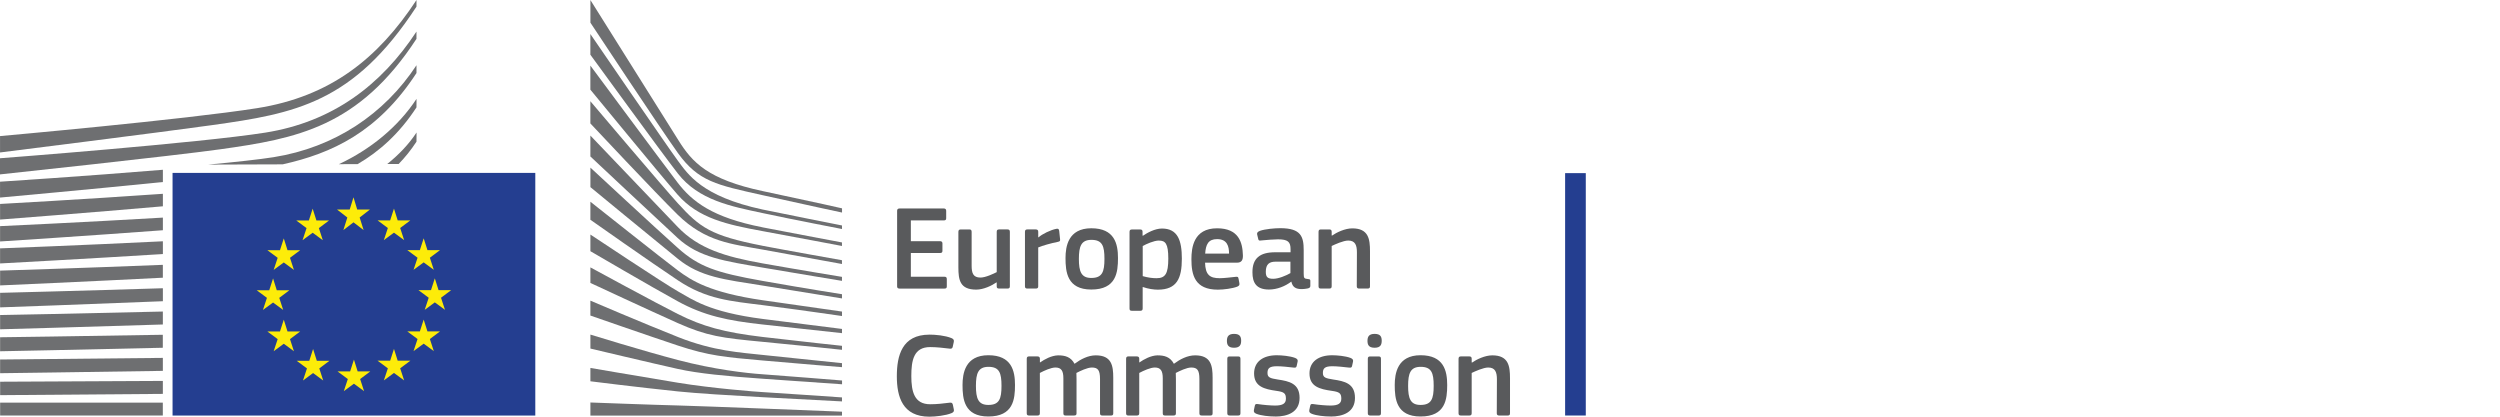 <?xml version="1.0" encoding="utf-8"?>
<!-- Generator: Adobe Illustrator 28.0.0, SVG Export Plug-In . SVG Version: 6.00 Build 0)  -->
<svg version="1.1" id="Layer_1" xmlns="http://www.w3.org/2000/svg" xmlns:xlink="http://www.w3.org/1999/xlink" x="0px" y="0px"
	 viewBox="0 0 1500 250" style="enable-background:new 0 0 1500 250;" xml:space="preserve">
<style type="text/css">
	.st0{fill:#243E90;}
	.st1{fill:#FDEC09;}
	.st2{fill:#6E6F71;}
	.st3{fill:#595A5C;}
</style>
<g>
	<polygon class="st0" points="321.18,103.74 320.97,103.74 103.53,103.74 103.53,249.33 320.97,249.33 321.18,249.33 	"/>
	<g>
		<polygon class="st1" points="214.33,125.74 221.91,125.74 215.79,130.5 218.17,138.05 212.1,133.4 206.02,138.05 208.4,130.5 
			202.25,125.74 209.81,125.74 212.1,118.39 214.33,125.74 		"/>
		<polygon class="st1" points="214.59,222.84 222.17,222.84 216.08,227.43 218.44,234.69 212.36,230.21 206.29,234.69 
			208.69,227.43 202.52,222.84 210.08,222.84 212.36,215.77 214.59,222.84 		"/>
		<polygon class="st1" points="238.61,216.42 246.21,216.42 240.1,220.99 242.48,228.25 236.38,223.77 230.31,228.25 232.71,220.99 
			226.54,216.42 234.1,216.42 236.38,209.34 238.61,216.42 		"/>
		<polygon class="st1" points="238.61,132.22 246.21,132.22 240.1,136.81 242.48,144.07 236.38,139.59 230.31,144.07 232.71,136.81 
			226.54,132.22 234.1,132.22 236.38,125.15 238.61,132.22 		"/>
		<polygon class="st1" points="256.46,150.06 264.02,150.06 257.92,154.64 260.28,161.89 254.21,157.42 248.13,161.89 
			250.53,154.64 244.36,150.06 251.92,150.06 254.21,142.98 256.46,150.06 		"/>
		<polygon class="st1" points="256.46,198.82 264.02,198.82 257.92,203.41 260.28,210.67 254.21,206.19 248.13,210.67 
			250.53,203.41 244.36,198.82 251.92,198.82 254.21,191.76 256.46,198.82 		"/>
		<polygon class="st1" points="263.12,174.06 270.72,174.06 264.61,178.65 266.99,185.91 260.89,181.43 254.82,185.91 
			257.22,178.65 251.05,174.06 258.61,174.06 260.89,167 263.12,174.06 		"/>
		<polygon class="st1" points="189.85,132.29 197.41,132.29 191.32,136.87 193.68,144.12 187.6,139.65 181.53,144.12 183.93,136.87 
			177.78,132.29 185.32,132.29 187.6,125.21 189.85,132.29 		"/>
		<polygon class="st1" points="172.5,150.12 180.1,150.12 173.99,154.69 176.35,161.95 170.27,157.47 164.2,161.95 166.6,154.69 
			160.43,150.12 167.99,150.12 170.27,143.04 172.5,150.12 		"/>
		<polygon class="st1" points="166.06,174.14 173.64,174.14 167.55,178.71 169.91,185.97 163.84,181.51 157.76,185.97 
			160.16,178.71 154.01,174.14 161.55,174.14 163.84,167.05 166.06,174.14 		"/>
		<polygon class="st1" points="172.5,198.88 180.1,198.88 173.99,203.47 176.35,210.73 170.27,206.25 164.2,210.73 166.6,203.47 
			160.43,198.88 167.99,198.88 170.27,191.81 172.5,198.88 		"/>
		<polygon class="st1" points="190.1,216.48 197.66,216.48 191.57,221.05 193.93,228.31 187.85,223.83 181.78,228.31 184.18,221.05 
			178.02,216.48 185.57,216.48 187.85,209.39 190.1,216.48 		"/>
	</g>
	<g>
		<path class="st2" d="M354.24,0.02c0,0,44.7,71.21,52.89,84.26c8.17,13.05,17.52,23.39,50.61,30.4
			c33.08,7.01,47.48,10.32,47.48,10.32v2.53c0,0-21.03-4.48-48.07-10.51c-27.05-6.04-38.11-8.08-50.43-25.24
			c-10.27-14.28-52.47-78.17-52.47-78.17V0L354.24,0.02z"/>
		<path class="st2" d="M354.24,81.35c0,0,40.7,42.64,52.47,54.89c12.49,12.99,28.47,17.79,50.64,21.75
			c21.16,3.77,47.84,8.13,47.84,8.13v2.4c0,0-25.06-4.11-47.84-8c-22.34-3.83-37.98-5.96-50.78-17.75
			c-11.47-10.55-52.34-48.89-52.34-48.89V81.33V81.35z"/>
		<path class="st2" d="M354.24,100.56c0,0,38.7,35.94,52.47,48.22c12.67,11.29,22.93,14.82,50.78,19.75s47.71,8,47.71,8v2.53
			c0,0-25.2-4.13-47.84-7.75c-22.65-3.6-37.08-5.03-50.64-16.02c-15.64-12.68-52.47-43.01-52.47-43.01v-11.75V100.56z"/>
		<path class="st2" d="M354.24,121.04c0,0,44.21,35.08,52.47,41.22c8.27,6.13,19.2,13.29,50.91,17.88
			c31.45,4.55,47.58,6.8,47.58,6.8v2.67c0,0-28.51-4.13-47.58-6.53c-19.07-2.4-33.67-3.43-50.78-14.82
			c-16.65-11.08-52.61-36.4-52.61-36.4L354.24,121.04L354.24,121.04z"/>
		<path class="st2" d="M354.24,140.73c0,0,44.34,29.52,52.74,34.21c8.4,4.67,18.27,12.28,50.64,16.42c32.38,4.13,47.58,6,47.58,6
			v2.53c0,0-26.78-2.93-47.71-5.2c-20.91-2.27-35.18-5.33-50.78-13.88c-15.6-8.53-52.47-30.09-52.47-30.09L354.24,140.73
			L354.24,140.73z"/>
		<path class="st2" d="M354.24,160.43c0,0,39.2,21.33,52.47,27.98c14.8,7.43,27.6,10.99,50.78,13.75
			c22.76,2.7,47.71,5.33,47.71,5.33v2.4c0,0-23.06-2.48-47.71-4.8c-24.44-2.32-33.14-3.39-50.78-11.22
			c-15.77-7.01-52.47-24.11-52.47-24.11v-9.35V160.43z"/>
		<path class="st2" d="M354.24,180.39c0,0,30.97,13.26,52.74,21.9c21.41,8.49,37.77,9.22,50.78,10.68
			c5.73,0.65,47.44,4.93,47.44,4.93v2.4c0,0-24.91-2-47.58-4c-22.66-2-32.44-2.86-50.78-8.93c-18.57-6.17-52.61-18.04-52.61-18.04
			v-8.93L354.24,180.39z"/>
		<path class="st2" d="M354.24,200.75c0,0,31.27,9.69,52.61,15.29c21.33,5.6,40.91,7.89,50.78,8.53c9.87,0.67,47.6,3.73,47.6,3.73
			v2.27c0,0-21.46-1.47-47.73-3.33c-21.24-1.5-38.28-3.1-50.78-5.87c-13.83-3.05-52.47-12.23-52.47-12.23L354.24,200.75
			L354.24,200.75z"/>
		<path class="st2" d="M354.24,220.76c0,0,25.58,4.42,52.61,8.89c20.27,3.35,47.71,5.47,50.64,5.6c2.93,0.13,47.71,3.2,47.71,3.2
			v2.4c0,0-28.66-1.49-47.71-2.53c-19.85-1.1-39.58-2.3-50.78-3.47c-25.1-2.61-52.47-6.08-52.47-6.08V220.76L354.24,220.76z"/>
		<path class="st2" d="M354.24,241.49c0,0,40.34,1.52,52.61,1.79c12.27,0.27,98.35,3.73,98.35,3.73v2.34H354.24L354.24,241.49
			L354.24,241.49z"/>
		<path class="st2" d="M457.47,125.69c-36.51-7.87-44.78-21.22-50.91-29.48c-6.13-8.29-52.34-75.8-52.34-75.8v12.42
			c1.83,2.38,41.37,56.97,52.47,71.25c12.51,16.09,32.11,19.75,50.78,23.75c18.65,4,47.73,9.58,47.73,9.58v-2.13
			C505.2,135.27,466.92,127.7,457.47,125.69z"/>
		<path class="st2" d="M457.47,136.37c-29.98-5.87-42.11-15.35-50.91-26.82c-8.8-11.48-52.34-70.2-52.34-70.2v14.44
			c1.83,2.15,41.65,50.76,52.34,62.99c12.46,14.27,29.85,18.02,50.91,21.88c21.07,3.87,47.71,8.93,47.71,8.93v-2.13
			c0,0-30.42-5.69-47.71-9.07V136.37z"/>
		<path class="st2" d="M457.47,147.44c-31.18-6.06-37.58-11.03-50.78-25.48c-8.3-9.09-50.68-59.12-52.47-61.23v13.33
			c0,0,39.6,42.24,52.34,54.72c16.7,16.38,32.38,17.62,50.91,20.95c18.53,3.33,47.71,8.67,47.71,8.67v-2.27
			c0,0-35.24-6.25-47.71-8.67V147.44z"/>
		<g>
			<path class="st2" d="M0.02,104.64c0,0,103.23-11.01,132.14-15.07c45.71-6.4,83.12-13.22,117.72-66.26c0,0,0.04-3.01,0-4.36
				c-21.2,32.25-50.43,54.24-90.7,60.62C119.86,85.82,0,94.95,0,94.95v9.69L0.02,104.64z"/>
			<path class="st2" d="M0.02,91.48c0,0,95.67-11.98,127.19-16.4c49.86-6.97,84.93-13.24,122.68-71.1c0,0,0.02-2.5,0-3.96
				c-23.12,35.18-51.67,57.9-95.59,64.87C111.38,71.71,0.02,81.65,0.02,81.65v9.85V91.48z"/>
		</g>
		<rect x="0.08" y="241.58" class="st2" width="97.61" height="7.73"/>
		<path class="st2" d="M249.89,85.02c0,0,0.06-4.55,0.04-5.52c-4.59,6.99-10.63,13.33-17.6,18.91h6.84
			c3.85-3.96,7.45-8.4,10.7-13.39H249.89z"/>
		<path class="st2" d="M249.89,64.45c0,0,0.04-4.04,0.02-5.14c-11.07,16.84-27.54,30.28-46.59,39.2l11.24-0.04
			c12.99-7.56,25.06-18.3,35.31-34.02L249.89,64.45z"/>
		<path class="st2" d="M249.89,43.88c0,0,0.04-3.52,0-4.74c-19.26,29.31-49.2,49.37-85.8,55.18c-8.67,1.37-22.78,2.9-39.18,4.44
			l44.7-0.15c29.5-6.57,57.12-19.27,80.24-54.72L249.89,43.88z"/>
		<path class="st2" d="M97.71,228.55c-49.81,0.27-97.63,0.48-97.63,0.48v8.06c0,0,50.09-0.36,97.63-0.76V228.55z"/>
		<path class="st2" d="M97.71,214.73c-49.46,0.55-97.65,0.97-97.65,0.97v8.23c0,0,50.61-0.67,97.65-1.41V214.73z"/>
		<path class="st2" d="M97.69,200.86c-49.1,0.86-97.63,1.5-97.63,1.5v8.4c0,0,51.14-1.01,97.63-2.11V200.86z"/>
		<path class="st2" d="M97.71,186.92c-48.74,1.2-97.65,2.1-97.65,2.1v8.55c0,0,51.73-1.41,97.65-2.88v-7.79V186.92z"/>
		<path class="st2" d="M97.73,172.94c-48.38,1.54-97.67,2.76-97.67,2.76v8.72c0,0,52.36-1.83,97.67-3.69v-7.77V172.94z"/>
		<path class="st2" d="M97.71,158.9c-48,1.94-97.65,3.47-97.65,3.47v8.88c0,0,53.01-2.32,97.65-4.63v-7.73V158.9z"/>
		<path class="st2" d="M97.73,144.77c-47.63,2.36-97.69,4.25-97.69,4.25v9.05c0,0,53.71-2.88,97.69-5.64
			C97.73,152.43,97.73,144.77,97.73,144.77z"/>
		<path class="st2" d="M97.73,130.56c-47.27,2.82-97.69,5.12-97.69,5.12v9.2c0,0,54.43-3.5,97.69-6.74V130.56z"/>
		<path class="st2" d="M97.73,116.28c-46.95,3.31-97.69,6.09-97.69,6.09v9.37c0,0,55.16-4.23,97.69-7.96v-7.49V116.28z"/>
		<path class="st2" d="M97.73,101.86c-46.66,3.87-97.71,7.16-97.71,7.16v9.52c0,0,55.9-5.07,97.71-9.33V101.86z"/>
	</g>
	<g>
		<path class="st3" d="M538.26,126.54c0-0.93,0.44-1.45,1.45-1.45h26.63c0.88,0,1.37,0.51,1.37,1.37v4.49c0,0.88-0.36,1.3-1.45,1.3
			h-19.75v12.46h17.5c0.93,0,1.45,0.44,1.45,1.3v4.49c0,0.88-0.36,1.3-1.45,1.3h-17.5v14.25h20.27c0.88,0,1.3,0.44,1.3,1.37v4.42
			c0,0.93-0.36,1.3-1.37,1.3h-26.99c-1.01,0-1.45-0.44-1.45-1.3v-45.31V126.54z"/>
		<path class="st3" d="M604.54,173.13h-5.14c-1.09,0-1.37-0.51-1.37-1.37v-2.25l-0.15-0.08c-2.82,1.96-7.75,4.34-12.15,4.34
			c-9.77,0-10.7-5.79-10.7-13.39v-21.27c0-0.88,0.36-1.45,1.37-1.45h5.28c0.93,0,1.3,0.51,1.3,1.45v20.34
			c0,4.34,0.88,7.09,5.28,7.09c3.1,0,7.89-2.32,9.77-3.26v-24.17c0-0.88,0.29-1.45,1.37-1.45h5.14c1.01,0,1.37,0.51,1.37,1.45v32.65
			c0,0.93-0.36,1.37-1.37,1.37H604.54z"/>
		<path class="st3" d="M622.94,171.76c0,0.88-0.36,1.37-1.37,1.37h-5.22c-1.01,0-1.37-0.44-1.37-1.37v-32.65
			c0-0.93,0.36-1.45,1.37-1.45h5.14c1.09,0,1.45,0.57,1.45,1.45v3.18l0.15,0.15c2.17-2.02,7.31-4.49,10.7-5.14
			c0.93-0.21,1.6,0,1.73,1.24l0.51,4.86c0.08,1.01,0.15,1.45-1.37,1.73c-4.06,0.8-9.2,2.25-11.73,3.33V171.76L622.94,171.76z"/>
		<path class="st3" d="M654.79,173.72c-14.55,0-15.48-10.63-15.48-18.89c0-6.8,1.52-17.87,15.48-17.87s16,9.33,16,17.87
			C670.79,163.36,669.78,173.72,654.79,173.72z M654.85,143.91c-6.15,0-7.52,3.9-7.52,11.43c0,7.52,1.37,11.43,7.45,11.43
			c6.59,0,7.89-3.69,7.89-11.43S661.42,143.91,654.85,143.91z"/>
		<path class="st3" d="M694.73,173.8c-2.38,0-5.71-0.44-9.05-1.6l-0.08,0.08v12.74c0,0.8-0.21,1.45-1.37,1.45h-5.14
			c-1.16,0-1.37-0.51-1.37-1.45v-45.88c0-0.93,0.36-1.45,1.37-1.45h5.14c1.01,0,1.3,0.57,1.3,1.45v2.17l0.21,0.15
			c2.61-1.81,7.24-4.34,11.43-4.34c9.49,0,11.94,7.16,11.94,18.09c0,11.79-2.97,18.59-14.4,18.59H694.73z M695.32,144.33
			c-2.97,0-7.52,2.1-9.69,3.26v18.09c3.26,0.93,5.87,1.24,8.32,1.24c5.22,0,7.03-2.69,7.03-11.79s-1.81-10.78-5.64-10.78
			L695.32,144.33z"/>
		<path class="st3" d="M723.03,157.59c0.21,7.31,2.82,9.33,8.76,9.33c2.61,0,6.67-0.51,9.41-0.8c1.3-0.15,1.73-0.15,1.96,1.24
			l0.44,2.38c0.21,1.09,0.08,1.66-1.24,2.25c-2.82,1.09-8.09,1.81-11.66,1.81c-13.83,0-15.85-8.82-15.85-18.23
			c0-7.03,1.3-18.59,15.41-18.59c12.95,0,15.27,8.4,15.48,16.21c0.08,2.61-0.65,4.42-3.54,4.42h-19.18L723.03,157.59z
			 M723.11,152.16h14.32c0-4.42-1.16-8.69-7.16-8.69C724.92,143.47,723.47,146.73,723.11,152.16L723.11,152.16z"/>
		<path class="st3" d="M774.7,169.02c-3.62,2.74-8.48,4.7-13.31,4.7c-7.68,0-9.92-4.19-9.92-10.27c-0.08-8.48,4.49-12.09,13.6-12.09
			h9.26v-1.89c0-4.34-1.6-5.87-7.52-5.87c-2.38,0-6.95,0.36-9.85,0.65c-1.45,0.21-1.81,0.15-2.02-0.88l-0.65-2.69
			c-0.15-0.93,0.08-1.52,1.66-2.17c3.1-1.09,8.84-1.6,12.23-1.6c12.51,0,14.04,5.14,14.04,13.24v13.96c0,2.97,0.36,3.05,2.61,3.33
			c1.09,0.08,1.37,0.29,1.37,1.09v3.05c0,0.8-0.51,1.3-1.73,1.52c-1.16,0.21-2.32,0.36-3.41,0.36c-3.41,0-5.5-1.01-6.23-4.42
			l-0.15-0.08L774.7,169.02z M774.26,157h-8.84c-3.62,0-5.94,1.3-5.94,6.08c0,3.18,1.09,4.19,4.49,4.19c3.1,0,7.52-1.81,10.28-3.41
			v-6.88L774.26,157z"/>
		<path class="st3" d="M820.66,173.13h-5.22c-0.93,0-1.37-0.44-1.37-1.37l0.08-20.34c0-4.27-1.01-7.09-5.22-7.09
			c-2.9,0-7.96,2.32-9.92,3.26v24.17c0,0.88-0.36,1.37-1.37,1.37h-5.14c-1.01,0-1.37-0.44-1.37-1.37v-32.65
			c0-0.93,0.36-1.45,1.37-1.45h5.14c1.01,0,1.37,0.51,1.37,1.45v2.17c0,0,0.15,0.08,0.21,0.08c2.69-1.89,7.75-4.34,12.15-4.34
			c9.77,0,10.63,6.44,10.63,13.75v20.99c0,0.88-0.29,1.37-1.37,1.37H820.66z"/>
		<path class="st3" d="M557.67,200.77c3.54,0,9.41,0.51,13.24,2.1c1.16,0.51,1.6,1.09,1.37,2.25l-0.65,2.97
			c-0.23,0.88-0.57,1.24-1.89,1.09c-3.54-0.44-7.89-0.93-11.66-0.93c-9.85,0-11.29,7.96-11.29,17.37c0,9.41,1.81,16.93,11.29,16.93
			c4.19,0,7.75-0.44,11.66-0.93c1.37-0.15,1.66,0.21,1.96,1.16l0.57,2.74c0.29,1.16-0.08,1.81-1.24,2.32
			c-3.54,1.52-9.85,2.17-13.39,2.17c-16.13,0-19.54-11.94-19.54-24.25c0-12.3,3.05-24.97,19.54-24.97L557.67,200.77z"/>
		<path class="st3" d="M593,249.9c-14.55,0-15.48-10.63-15.48-18.89c0-6.8,1.52-17.87,15.48-17.87s16,9.33,16,17.87
			C609,239.54,607.99,249.9,593,249.9z M593.08,220.1c-6.15,0-7.52,3.9-7.52,11.43c0,7.52,1.37,11.43,7.45,11.43
			c6.59,0,7.89-3.69,7.89-11.43S599.65,220.1,593.08,220.1z"/>
		<path class="st3" d="M666.6,249.31h-5.22c-1.01,0-1.37-0.44-1.37-1.37v-20.55c0-5.35-1.3-6.88-4.91-6.88
			c-2.69,0-7.03,2.1-9.26,3.26c0,0.72,0.08,2.02,0.08,3.69v20.47c0,0.88-0.29,1.37-1.37,1.37h-5.28c-0.93,0-1.24-0.44-1.24-1.37
			v-20.91c0-4.42-1.16-6.51-4.78-6.51c-2.53,0-6.59,1.81-9.33,3.26v24.17c0,0.88-0.36,1.37-1.37,1.37h-5.2
			c-0.93,0-1.3-0.44-1.3-1.37V215.3c0-0.93,0.36-1.45,1.3-1.45h5.14c1.09,0,1.45,0.57,1.45,1.45v2.1l0.08,0.08
			c2.82-1.96,6.8-4.13,10.78-4.27c4.19,0,7.68,0.88,9.92,5.07c3.62-2.69,8.11-5.07,12.74-5.07c9.54,0,10.49,6.23,10.49,13.47v21.27
			c0,0.88-0.29,1.37-1.3,1.37L666.6,249.31z"/>
		<path class="st3" d="M726.23,249.31h-5.22c-1.01,0-1.37-0.44-1.37-1.37v-20.55c0-5.35-1.3-6.88-4.91-6.88
			c-2.69,0-7.01,2.1-9.26,3.26c0,0.72,0.08,2.02,0.08,3.69v20.47c0,0.88-0.29,1.37-1.37,1.37h-5.28c-0.93,0-1.24-0.44-1.24-1.37
			v-20.91c0-4.42-1.16-6.51-4.78-6.51c-2.53,0-6.59,1.81-9.33,3.26v24.17c0,0.88-0.36,1.37-1.37,1.37h-5.22
			c-0.93,0-1.3-0.44-1.3-1.37V215.3c0-0.93,0.36-1.45,1.3-1.45h5.14c1.09,0,1.45,0.57,1.45,1.45v2.1l0.08,0.08
			c2.82-1.96,6.8-4.13,10.78-4.27c4.19,0,7.68,0.88,9.92,5.07c3.62-2.69,8.09-5.07,12.74-5.07c9.56,0,10.49,6.23,10.49,13.47v21.27
			c0,0.88-0.29,1.37-1.3,1.37L726.23,249.31z"/>
		<path class="st3" d="M740.42,208.65c-3.77,0-4.27-2.1-4.27-4.19c0-2.32,0.8-4.13,4.27-4.13s4.27,1.66,4.27,4.13
			C744.69,206.71,744.04,208.65,740.42,208.65z M744.27,247.94c0,0.8-0.29,1.37-1.3,1.37h-5.14c-1.01,0-1.45-0.44-1.45-1.37v-32.7
			c0-1.01,0.44-1.37,1.45-1.37h5.14c1.01,0,1.3,0.57,1.3,1.37V247.94z"/>
		<path class="st3" d="M765.1,249.9c-3.62,0-8.48-0.51-11.22-1.6c-1.45-0.57-1.73-1.24-1.52-2.38l0.51-2.38
			c0.21-1.16,0.72-1.24,1.89-1.09c3.18,0.51,7.81,0.88,10.28,0.88c4.63,0,6.51-1.24,6.51-4.13c0-3.33-1.24-4.06-5.79-4.7
			c-7.09-1.01-13.31-2.53-13.31-10.42c0-7.16,5.5-10.93,13.6-10.93c2.97,0,7.96,0.44,11.01,1.6c1.24,0.51,1.73,1.09,1.52,2.17
			l-0.57,2.61c-0.21,1.01-0.65,1.16-1.96,1.01c-3.1-0.36-7.16-0.8-9.85-0.8c-4.63,0-5.71,1.3-5.71,4.06s1.73,3.18,6.15,3.9
			c6.88,1.01,13.1,2.38,13.1,11.01c0,8.63-7.16,11.22-14.61,11.22L765.1,249.9z"/>
		<path class="st3" d="M798.34,249.9c-3.62,0-8.48-0.51-11.22-1.6c-1.45-0.57-1.73-1.24-1.52-2.38l0.51-2.38
			c0.21-1.16,0.72-1.24,1.89-1.09c3.18,0.51,7.81,0.88,10.28,0.88c4.63,0,6.51-1.24,6.51-4.13c0-3.33-1.24-4.06-5.79-4.7
			c-7.09-1.01-13.31-2.53-13.31-10.42c0-7.16,5.5-10.93,13.6-10.93c2.97,0,7.96,0.44,11.01,1.6c1.24,0.51,1.73,1.09,1.52,2.17
			l-0.57,2.61c-0.21,1.01-0.65,1.16-1.96,1.01c-3.1-0.36-7.16-0.8-9.85-0.8c-4.63,0-5.71,1.3-5.71,4.06s1.73,3.18,6.15,3.9
			c6.88,1.01,13.1,2.38,13.1,11.01c0,8.63-7.16,11.22-14.61,11.22L798.34,249.9z"/>
		<path class="st3" d="M824.76,208.65c-3.77,0-4.27-2.1-4.27-4.19c0-2.32,0.8-4.13,4.27-4.13c3.47,0,4.27,1.66,4.27,4.13
			C829.02,206.71,828.38,208.65,824.76,208.65z M828.58,247.94c0,0.8-0.29,1.37-1.3,1.37h-5.14c-1.01,0-1.45-0.44-1.45-1.37v-32.7
			c0-1.01,0.44-1.37,1.45-1.37h5.14c1.01,0,1.3,0.57,1.3,1.37V247.94z"/>
		<path class="st3" d="M852.32,249.9c-14.55,0-15.48-10.63-15.48-18.89c0-6.8,1.52-17.87,15.48-17.87s16,9.33,16,17.87
			C868.31,239.54,867.31,249.9,852.32,249.9z M852.39,220.1c-6.15,0-7.52,3.9-7.52,11.43c0,7.52,1.37,11.43,7.45,11.43
			c6.59,0,7.89-3.69,7.89-11.43S858.96,220.1,852.39,220.1z"/>
		<path class="st3" d="M904.66,249.31h-5.22c-0.93,0-1.37-0.44-1.37-1.37l0.08-20.34c0-4.27-1.01-7.09-5.22-7.09
			c-2.89,0-7.96,2.32-9.92,3.26v24.17c0,0.88-0.36,1.37-1.37,1.37h-5.14c-1.01,0-1.37-0.44-1.37-1.37V215.3
			c0-0.93,0.36-1.45,1.37-1.45h5.14c1.01,0,1.37,0.51,1.37,1.45v2.17c0,0,0.15,0.08,0.21,0.08c2.69-1.89,7.75-4.34,12.15-4.34
			c9.77,0,10.63,6.44,10.63,13.75v20.99c0,0.88-0.29,1.37-1.37,1.37H904.66z"/>
	</g>
	<polygon class="st0" points="951.47,249.31 951.47,103.88 939.07,103.88 939.07,249.31 951.47,249.31 	"/>
</g>
</svg>
